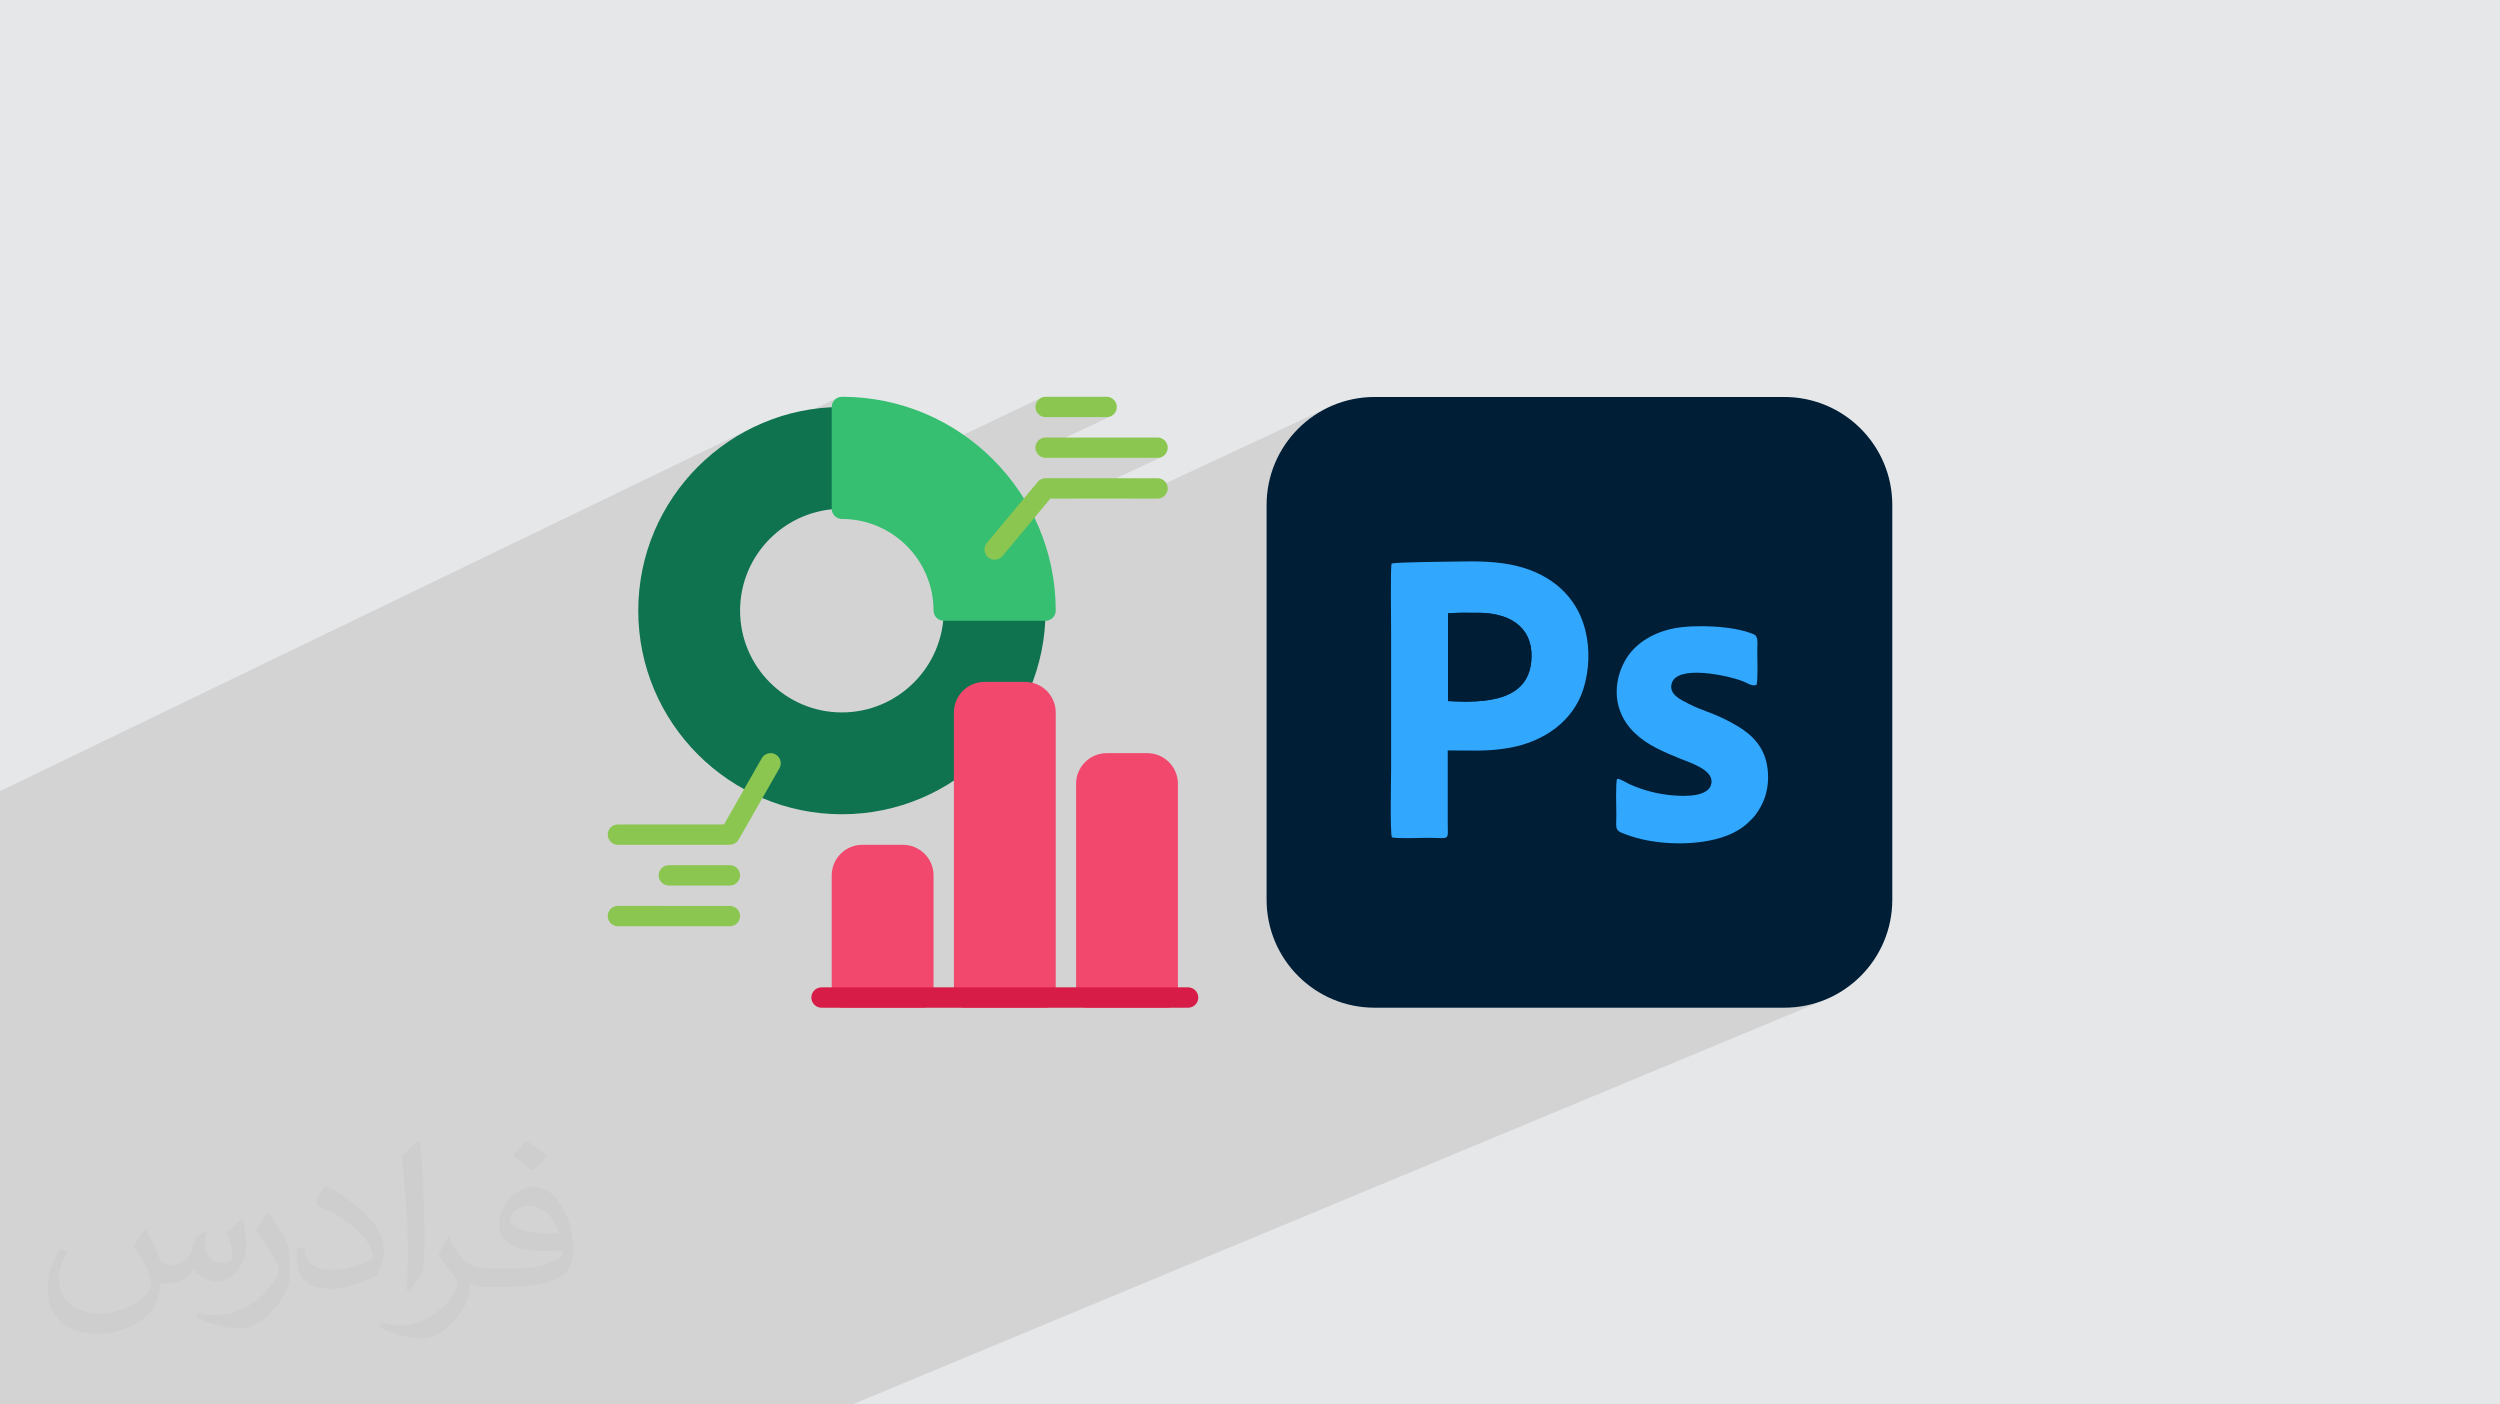 <?xml version="1.0" encoding="UTF-8"?>
<!DOCTYPE svg PUBLIC "-//W3C//DTD SVG 1.0//EN" "http://www.w3.org/TR/2001/REC-SVG-20010904/DTD/svg10.dtd">
<!-- Creator: CorelDRAW -->
<svg xmlns="http://www.w3.org/2000/svg" xml:space="preserve" width="94.192mm" height="52.917mm" version="1.0" style="shape-rendering:geometricPrecision; text-rendering:geometricPrecision; image-rendering:optimizeQuality; fill-rule:evenodd; clip-rule:evenodd"
viewBox="0 0 9404.92 5283.66"
 xmlns:xlink="http://www.w3.org/1999/xlink"
 xmlns:xodm="http://www.corel.com/coreldraw/odm/2003">
 <defs>
  <style type="text/css">
   <![CDATA[
    .fil5 {fill:#001D36}
    .fil3 {fill:#001E36}
    .fil4 {fill:#31A7FE}
    .fil6 {fill:#0F734F;fill-rule:nonzero}
    .fil7 {fill:#36BF71;fill-rule:nonzero}
    .fil8 {fill:#8BC651;fill-rule:nonzero}
    .fil10 {fill:#D61C47;fill-rule:nonzero}
    .fil9 {fill:#F2486D;fill-rule:nonzero}
    .fil2 {fill:#373435;fill-opacity:0.031}
    .fil1 {fill:#2B2A29;fill-opacity:0.102}
    .fil0 {fill:#E6E7E8}
   ]]>
  </style>
 </defs>
 <g id="Layer_x0020_1">
  <polygon class="fil0" points="-0,0 9404.92,0 9404.92,5283.66 -0,5283.66 "/>
  <polygon class="fil1" points="3206.37,5283.66 3129.74,5283.66 1678.91,5283.66 1025.84,5283.66 1018.42,5283.66 946.3,5283.66 657.84,5283.66 656.89,5283.66 513.58,5283.66 456.67,5283.66 421.37,5283.66 225.09,5283.66 80.86,5283.66 25.23,5283.66 -0,5283.66 -0,5191.84 -0,5191.41 -0,5159.76 -0,5107.42 -0,5103.34 -0,5083.87 -0,4775.47 -0,4775.46 -0,4770.14 -0,4726.2 -0,4722.7 -0,4722.69 -0,4710.63 -0,4710.61 -0,4704.92 -0,4701.14 -0,4634.9 -0,4580.38 -0,4576.83 -0,4575.02 -0,4565.16 -0,4540.48 -0,4504.06 -0,4487.01 -0,4477.18 -0,4463.4 -0,4434.06 -0,4430.97 -0,4430.42 -0,4423.86 -0,4400.35 -0,4348.35 -0,4317 -0,4255.22 -0,4246.6 -0,4192.93 -0,4178.57 -0,4169.44 -0,4153.91 -0,4150.34 -0,4149.93 -0,4102.61 -0,3983.53 -0,3931.73 -0,3908.37 -0,3904.76 -0,3864.61 -0,3766.54 -0,3762.88 -0,3729.53 -0,3685.51 -0,3650.11 -0,3646.38 -0,3578.77 -0,3540.92 -0,3537.19 -0,3526.14 -0,3503.57 -0,3454.28 -0,3436.52 -0,3435.88 -0,3402.73 -0,3383.17 -0,3379.4 -0,3360.64 -0,3039.57 -0,3038.66 -0,3019.9 -0,3019.89 -0,3015.97 -0,2976.19 2844.4,1602.31 2812.12,1618.3 2780.72,1635.74 2750.24,1654.6 2720.72,1674.8 2692.21,1696.33 2664.76,1719.14 2638.41,1743.16 2637.7,1743.87 3152.33,1495.68 3145.83,1499.22 3140.15,1503.9 3137.7,1506.87 3167.21,1492.64 3167.21,1492.65 3137.69,1506.88 3135.46,1509.58 3131.92,1516.08 3129.67,1523.26 3128.89,1530.96 3128.89,1531.92 2593.63,1789.83 2589.16,1794.74 2566.36,1822.2 2544.84,1850.71 2524.63,1880.23 2505.79,1910.72 2488.35,1942.12 2472.37,1974.4 2457.87,2007.52 2444.92,2041.42 2433.56,2076.07 2423.81,2111.41 2415.74,2147.41 2409.39,2184.02 2405.47,2215.78 3918.46,1495.68 3911.96,1499.22 3906.28,1503.9 3901.59,1509.58 3898.05,1516.08 3895.8,1523.26 3895.02,1530.96 3895.8,1538.66 3898.05,1545.84 3901.59,1552.34 3906.28,1558.02 3911.96,1562.7 3918.46,1566.25 3925.64,1568.5 3933.34,1569.27 4163.17,1569.27 4170.87,1568.5 4178.04,1566.25 3897.92,1698.65 3898.05,1699.06 3901.59,1705.56 3906.28,1711.24 3911.96,1715.92 3918.46,1719.47 3925.64,1721.71 3933.34,1722.49 4354.7,1722.49 4362.39,1721.71 4369.56,1719.47 4036.05,1875.71 4261.78,1875.72 4995.04,1533.52 4977.51,1542.49 4960.5,1552.28 4944.01,1562.85 4928.08,1574.18 4912.72,1586.25 4897.97,1599.02 4883.87,1612.48 4870.41,1626.59 4857.64,1641.34 4845.56,1656.68 4834.24,1672.62 4823.67,1689.1 4813.88,1706.13 4804.91,1723.64 4796.77,1741.64 4789.49,1760.1 4783.1,1778.98 4777.63,1798.26 4773.08,1817.92 4769.51,1837.93 4766.92,1858.27 4765.36,1878.9 4764.83,1899.8 4764.83,3384.66 4765.36,3405.56 4766.92,3426.2 4769.51,3446.53 4773.08,3466.54 4777.63,3486.2 4783.1,3505.48 4789.49,3524.36 4796.77,3542.82 4804.91,3560.82 4813.88,3578.34 4823.67,3595.36 4834.24,3611.84 4845.56,3627.78 4857.64,3643.13 4870.41,3657.87 4883.87,3671.99 4897.97,3685.45 4912.72,3698.22 4928.08,3710.28 4944.01,3721.62 4960.5,3732.19 4977.51,3741.97 4995.04,3750.95 5013.04,3759.09 5031.49,3766.37 5050.37,3772.76 5069.65,3778.23 5089.32,3782.77 5109.32,3786.35 5129.65,3788.93 5150.29,3790.5 5171.2,3791.03 6712.38,3791.03 6733.29,3790.5 6753.92,3788.93 6774.25,3786.35 6794.26,3782.77 6813.92,3778.23 6833.2,3772.76 6852.09,3766.37 6870.54,3759.09 "/>
  <path class="fil2" d="M548.54 4627.69c17.95,27.21 29.6,53.36 40.96,82.43 8.45,16.91 12.93,48.09 52.57,48.09 11.61,0 28.28,-3.42 43.06,-11.61 16.63,-8.73 29.32,-21.94 35.94,-42l15.85 -53.36 38.57 -19.02 2.64 2.64c-5.27,20.09 -6.59,39.36 -6.59,54.43 0,44.63 38.57,61.56 69.22,61.56 17.95,0 34.09,-8.73 34.09,-25.11 0,-21.13 -8.98,-57.06 -20.62,-89.29 17.95,-17.95 35.94,-35.94 56.53,-50.47l3.17 1.6c8.98,38.04 14,75.56 14,100.66 0,24.57 -10.83,51.79 -19.81,69.49 -18.49,34.87 -51.25,62.62 -90.87,62.62 -30.1,0 -63.65,-15.07 -86.66,-43.06l-1.32 0c-21.66,26.96 -55.22,51.25 -108.86,51.25l-16.63 0c-2.64,35.41 -10.29,60.49 -21.94,82.95 -31.95,62.34 -126.81,106.47 -216.1,106.47 -124.17,0 -186.51,-71.59 -186.51,-166.96 0,-58.91 19.27,-113.6 48.88,-152.42l24.29 10.04c-18.49,35.41 -30.91,68.68 -30.91,101.45 0,89.29 72.66,131.83 156.4,131.83 77.68,0 173.83,-49.41 191.28,-106.72 -6.59,-62.62 -30.1,-91.93 -66.04,-148.99 10.83,-19.02 24.83,-38.04 42.28,-58.38l3.17 0 0 0 0 0 -0.02 -0.09zm1432.13 -336.04c26.15,16.39 51.79,35.66 76.87,57.85 -14,19.81 -31.45,37.79 -53.11,53.64 -25.11,-20.34 -50.19,-37.79 -75.84,-56.27 17.42,-19.55 34.62,-38.29 52.04,-55.22l0 0 0 0 0 0 0 0 0 0 0.03 0zm13.47 244.11c-42.28,0 -76.87,27.75 -76.87,48.34 0,44.13 84.53,57.85 185.72,57.31 -12.68,-51.79 -57.06,-105.68 -108.86,-105.68l0.01 0.03zm-94.86 236.19c54.96,0 103.04,-1.6 139.74,-10.83 40.96,-10.29 75.56,-30.91 75.56,-45.17 0,-3.7 0,-8.19 -1.32,-11.89 -22.98,2.11 -49.41,2.11 -72.38,2.11 -74.49,0 -131.55,-16.91 -154.02,-58.66 -5.55,-11.61 -9.51,-24.57 -9.51,-39.36 0,-40.43 17.42,-79.79 48.09,-107 25.61,-22.45 53.89,-36.44 82.67,-36.44 52.04,0 93.51,41.75 122.57,107.54 15.85,35.94 26.68,77.4 26.68,129.72 0,34.87 -9.51,64.19 -31.17,85.85 -40.43,39.11 -114.92,53.89 -229.04,53.89l-51.79 0 0 0 -13.47 0c-28.28,0 -48.62,-5.02 -64.72,-17.42l-2.64 0c0.79,6.59 1.32,12.93 1.32,19.02 0,25.61 -8.45,58.38 -25.61,84.53 -50.72,75.3 -105.68,108.04 -153.24,108.04 -48.09,0 -107,-18.49 -160.11,-42.54l9.51 -18.49c17.17,7.13 40.96,11.89 73.7,11.89 85.85,0 198.66,-82.43 212.66,-163 -3.17,-6.59 -8.98,-15.32 -17.17,-24.57 -25.11,-29.85 -40.96,-54.68 -55.75,-80.83 12.68,-25.11 24.29,-45.17 35.13,-63.4l4.49 -0.53c36.72,74.77 69.99,117.55 144.23,117.55l11.61 0 0 0 53.89 0 0 0 0 0 0 0 0 0 0 0 0.09 0.01zm-371.98 79c6.34,-34.34 6.87,-72.91 6.87,-108.86l0 -53.36c0,-99.6 -12.68,-244.36 -22.98,-338.68 17.95,-19.27 43.06,-42 62.87,-57.31l5.81 1.6c13.47,118.62 16.63,256 16.63,383.06 0,33.3 -1.32,65.79 -4.49,89.55 -1.85,30.1 -19.27,52.83 -56.53,87.7l-8.19 -3.7zm-382.8 -157.19c1.85,46.77 24.83,83.49 105.15,83.49 49.93,0 92.19,-12.93 138.96,-35.13 8.45,-3.7 12.93,-8.73 12.93,-12.93 0,-29.32 -22.45,-68.15 -60.23,-103.55 -36.72,-33.3 -85.34,-62.62 -130.76,-82.18 -15.6,-6.59 -20.62,-13.47 -20.62,-20.09 0,-13.47 17.95,-41.75 32.77,-62.09l5.02 -0.53c52.04,27.21 110.17,67.64 153.24,112.53 39.11,41.47 63.4,83.49 63.4,129.19 0,33.81 -10.29,65.51 -26.96,95.11 -57.06,28.79 -117.83,50.72 -178.06,50.72 -73.17,0 -123.1,-34.34 -123.1,-114.92 0,-8.73 0,-22.19 3.17,-39.64l25.11 0 0 0 0 0 0 0 0 0 0 0 -0.02 0zm-132.37 -132.9l45.45 73.45c16.63,27.21 32.23,56.81 32.23,103.55l0 59.7c0,48.34 -30.91,100.13 -80.83,151.38 -39.11,34.62 -73.7,49.41 -105.68,49.41 -47.55,0 -101.98,-14.79 -164.85,-41.75l7.13 -18.49c19.81,5.27 42.79,9.77 71.06,9.77 90.36,-0.53 182.8,-66.57 225.08,-147.15 5.02,-9.26 6.87,-17.95 6.87,-24.04 0,-9.26 -5.02,-19.55 -8.98,-28.79 -22.98,-43.31 -48.62,-82.95 -76.87,-119.68 14.79,-23.25 29.6,-45.7 45.7,-67.9l3.7 0.53 0 0 0 0 0 0 0 0 0 0 -0.02 0.01z"/>
  <path class="fil3" d="M5171.2 1493.44l1541.18 0c224.39,0 406.37,181.97 406.37,406.36l0 1484.85c0,224.39 -181.98,406.37 -406.37,406.37l-1541.18 0c-224.4,0 -406.37,-181.98 -406.37,-406.37l0 -1484.85c0,-224.39 181.97,-406.36 406.37,-406.36z"/>
  <path class="fil4" d="M5447.33 2637.37l0 -330.07c36.45,-2.87 80.56,-2.14 117.8,-1.88 100.94,0.7 199.05,43.58 196.26,166.96 -3.84,168.95 -178.77,172.27 -314.05,165l0 0 -0.02 0 0.01 -0.01zm-212.48 -517.19c-4.13,18.77 -1.6,219.38 -1.6,255.96l0 518.45c0,37.56 -4.3,238.74 3.18,255.66 24.16,5.17 101.73,1.64 132.32,1.64 89.31,0 77.59,13.51 77.59,-56.96 0,-90.64 0,-181.27 0,-271.9 85.38,0 152.85,5.11 236.83,-10.61 124.92,-23.41 236.13,-98.93 274.15,-222.73 21.3,-69.33 24.51,-147.56 6.53,-219.34 -31.6,-126.25 -127.08,-208.93 -256.05,-240.84 -74.55,-18.42 -151.77,-18.69 -231.04,-16.93 -36.54,0.8 -224.14,1.65 -241.92,7.67l0 0 0.03 -0.05 -0.02 -0.01z"/>
  <path class="fil4" d="M6083.51 2930.04c-6.21,13.6 -2.92,111.67 -2.92,135.39 0,60.49 -10.59,58.59 57.42,81.03 100.55,33.15 253.21,37.52 357.82,-2.58 32.38,-12.42 64.51,-32.04 83.41,-52.07 5.31,-5.65 12.63,-11.24 17.81,-17.52 42.29,-51.41 60.83,-112.41 52.55,-182.15 -9.77,-82.23 -59.27,-128.34 -112.6,-160.35 -81.44,-48.86 -128.6,-54.78 -187.26,-85.69 -26.29,-13.84 -72.02,-33.4 -61.01,-74.64 19.25,-72.13 211.21,-31.14 269.37,-8.06 17.04,6.77 30.08,18.84 49.81,13.19 6.19,-15.64 2.91,-108.69 2.91,-133.65 0,-20.74 5.36,-48.78 -13,-56.68 -75.46,-32.55 -220.98,-37.52 -299.16,-22.62 -79.04,15.09 -138.17,54.7 -171.12,99.77 -38.97,53.35 -61.41,136.04 -32.21,213.16 23.84,63 76.92,107.21 134.3,136.7 32.54,16.75 58.35,27.53 93.75,41.75 37.59,15.1 117.67,40.36 115.39,86.52 -2.97,59.37 -106.07,54.2 -148.93,50.34 -56.05,-5.05 -109.66,-19.27 -159.62,-41.84 -11.52,-5.19 -35.86,-21.41 -46.72,-20.03l0 0 -0.03 0.02 0.03 0.01z"/>
  <path class="fil5" d="M5447.33 2637.37c135.3,7.3 310.24,3.97 314.06,-165.01 2.79,-123.37 -95.36,-166.22 -196.26,-166.95 -37.25,-0.27 -81.33,-1.01 -117.8,1.88l0 330.07 0 0 0 0.01z"/>
  <path class="fil6" d="M3895.02 2258.78l-306.46 0c-21.06,0 -38.3,17.24 -38.3,38.31 0,211.07 -172,383.05 -383.06,383.05 -211.06,0 -383.06,-172 -383.06,-383.05 0,-211.06 172,-383.06 383.06,-383.06 21.07,0 38.31,-17.24 38.31,-38.31l0 -306.45c0,-21.07 -17.24,-38.31 -38.31,-38.31 -422.52,0 -766.13,343.6 -766.13,766.13 0,422.52 343.61,766.12 766.13,766.12 422.52,0 766.13,-343.6 766.13,-766.12 0,-21.07 -17.24,-38.31 -38.31,-38.31z"/>
  <path class="fil7" d="M3167.21 1492.65c-21.07,0 -38.31,17.24 -38.31,38.31l0 383.06c0,21.06 17.24,38.3 38.31,38.3 189.99,0 344.76,154.76 344.76,344.77 0,21.06 17.24,38.3 38.31,38.3l383.06 -0.01c21.06,0 38.3,-17.24 38.3,-38.31 0,-443.59 -360.84,-804.43 -804.43,-804.43l0 0.01z"/>
  <path class="fil8" d="M3741.81 2105.54c-8.82,0 -17.24,-3.07 -24.51,-8.82 -16.09,-13.4 -18.38,-37.54 -4.98,-54.02l191.53 -229.83c7.28,-8.82 18.01,-13.8 29.5,-13.8l421.36 0.03c21.06,0 38.3,17.24 38.3,38.31 0,21.06 -17.24,38.3 -38.3,38.3l-403.37 -0.01 -180.04 216.05c-7.66,9.2 -18.38,13.8 -29.49,13.8l0 -0.02z"/>
  <path class="fil8" d="M4354.7 1722.49l-421.36 0c-21.07,0 -38.31,-17.24 -38.31,-38.31 0,-21.07 17.24,-38.31 38.31,-38.31l421.36 0c21.06,0 38.3,17.24 38.3,38.31 0,21.07 -17.24,38.31 -38.3,38.31z"/>
  <path class="fil8" d="M4163.17 1569.27l-229.83 0c-21.07,0 -38.31,-17.24 -38.31,-38.31 0,-21.07 17.24,-38.31 38.31,-38.31l229.83 0c21.07,0 38.31,17.24 38.31,38.31 0,21.07 -17.24,38.31 -38.31,38.31z"/>
  <path class="fil8" d="M2745.84 3484.56l-421.36 0c-21.07,0 -38.31,-17.24 -38.31,-38.31 0,-21.07 17.24,-38.3 38.31,-38.3l421.36 0.01c21.07,0 38.3,17.24 38.3,38.31 0,21.06 -17.23,38.3 -38.3,38.3l0 -0.01z"/>
  <path class="fil8" d="M2745.84 3331.35l-229.84 0c-21.06,0 -38.3,-17.24 -38.3,-38.31 0,-21.07 17.24,-38.31 38.3,-38.31l229.84 0c21.07,0 38.3,17.24 38.3,38.31 0,21.07 -17.23,38.31 -38.3,38.31z"/>
  <path class="fil8" d="M2745.84 3178.13l-421.36 0c-21.07,0 -38.31,-17.24 -38.31,-38.31 0,-21.07 17.24,-38.31 38.31,-38.31l399.14 0 142.11 -248.98c10.33,-18.39 34.1,-24.9 52.09,-14.18 18.39,10.33 24.9,33.71 14.18,52.09l-153.22 268.14c-6.9,11.87 -19.53,19.15 -33.33,19.15l0.39 0.4z"/>
  <path class="fil9" d="M3856.71 2565.22l-153.22 0c-63.2,0 -114.93,51.71 -114.93,114.93l0 1072.57c0,21.07 17.24,38.31 38.31,38.31l306.46 0c21.06,0 38.3,-17.24 38.3,-38.31l0 -1072.57c0,-63.21 -51.71,-114.93 -114.93,-114.93z"/>
  <path class="fil9" d="M3397.04 3178.13l-153.22 0c-63.2,0 -114.93,51.71 -114.93,114.93l0 459.66c0,21.07 17.24,38.31 38.31,38.31l306.46 -0.01c21.06,0 38.3,-17.24 38.3,-38.31l0 -459.67c0,-63.21 -51.71,-114.93 -114.93,-114.93l0 0.02z"/>
  <path class="fil9" d="M4316.39 2833.36l-153.22 0c-63.21,0 -114.93,51.72 -114.93,114.93l0 804.43c0,21.07 17.24,38.31 38.31,38.31l306.45 -0.01c21.07,0 38.31,-17.24 38.31,-38.31l0 -804.43c0,-63.21 -51.71,-114.93 -114.93,-114.93l0 0.01z"/>
  <path class="fil10" d="M4469.6 3791.02l-1379.01 0c-21.07,0 -38.31,-17.24 -38.31,-38.31 0,-21.07 17.24,-38.31 38.31,-38.31l1379.01 0c21.07,0 38.31,17.24 38.31,38.31 0,21.07 -17.24,38.31 -38.31,38.31z"/>
 </g>
</svg>
